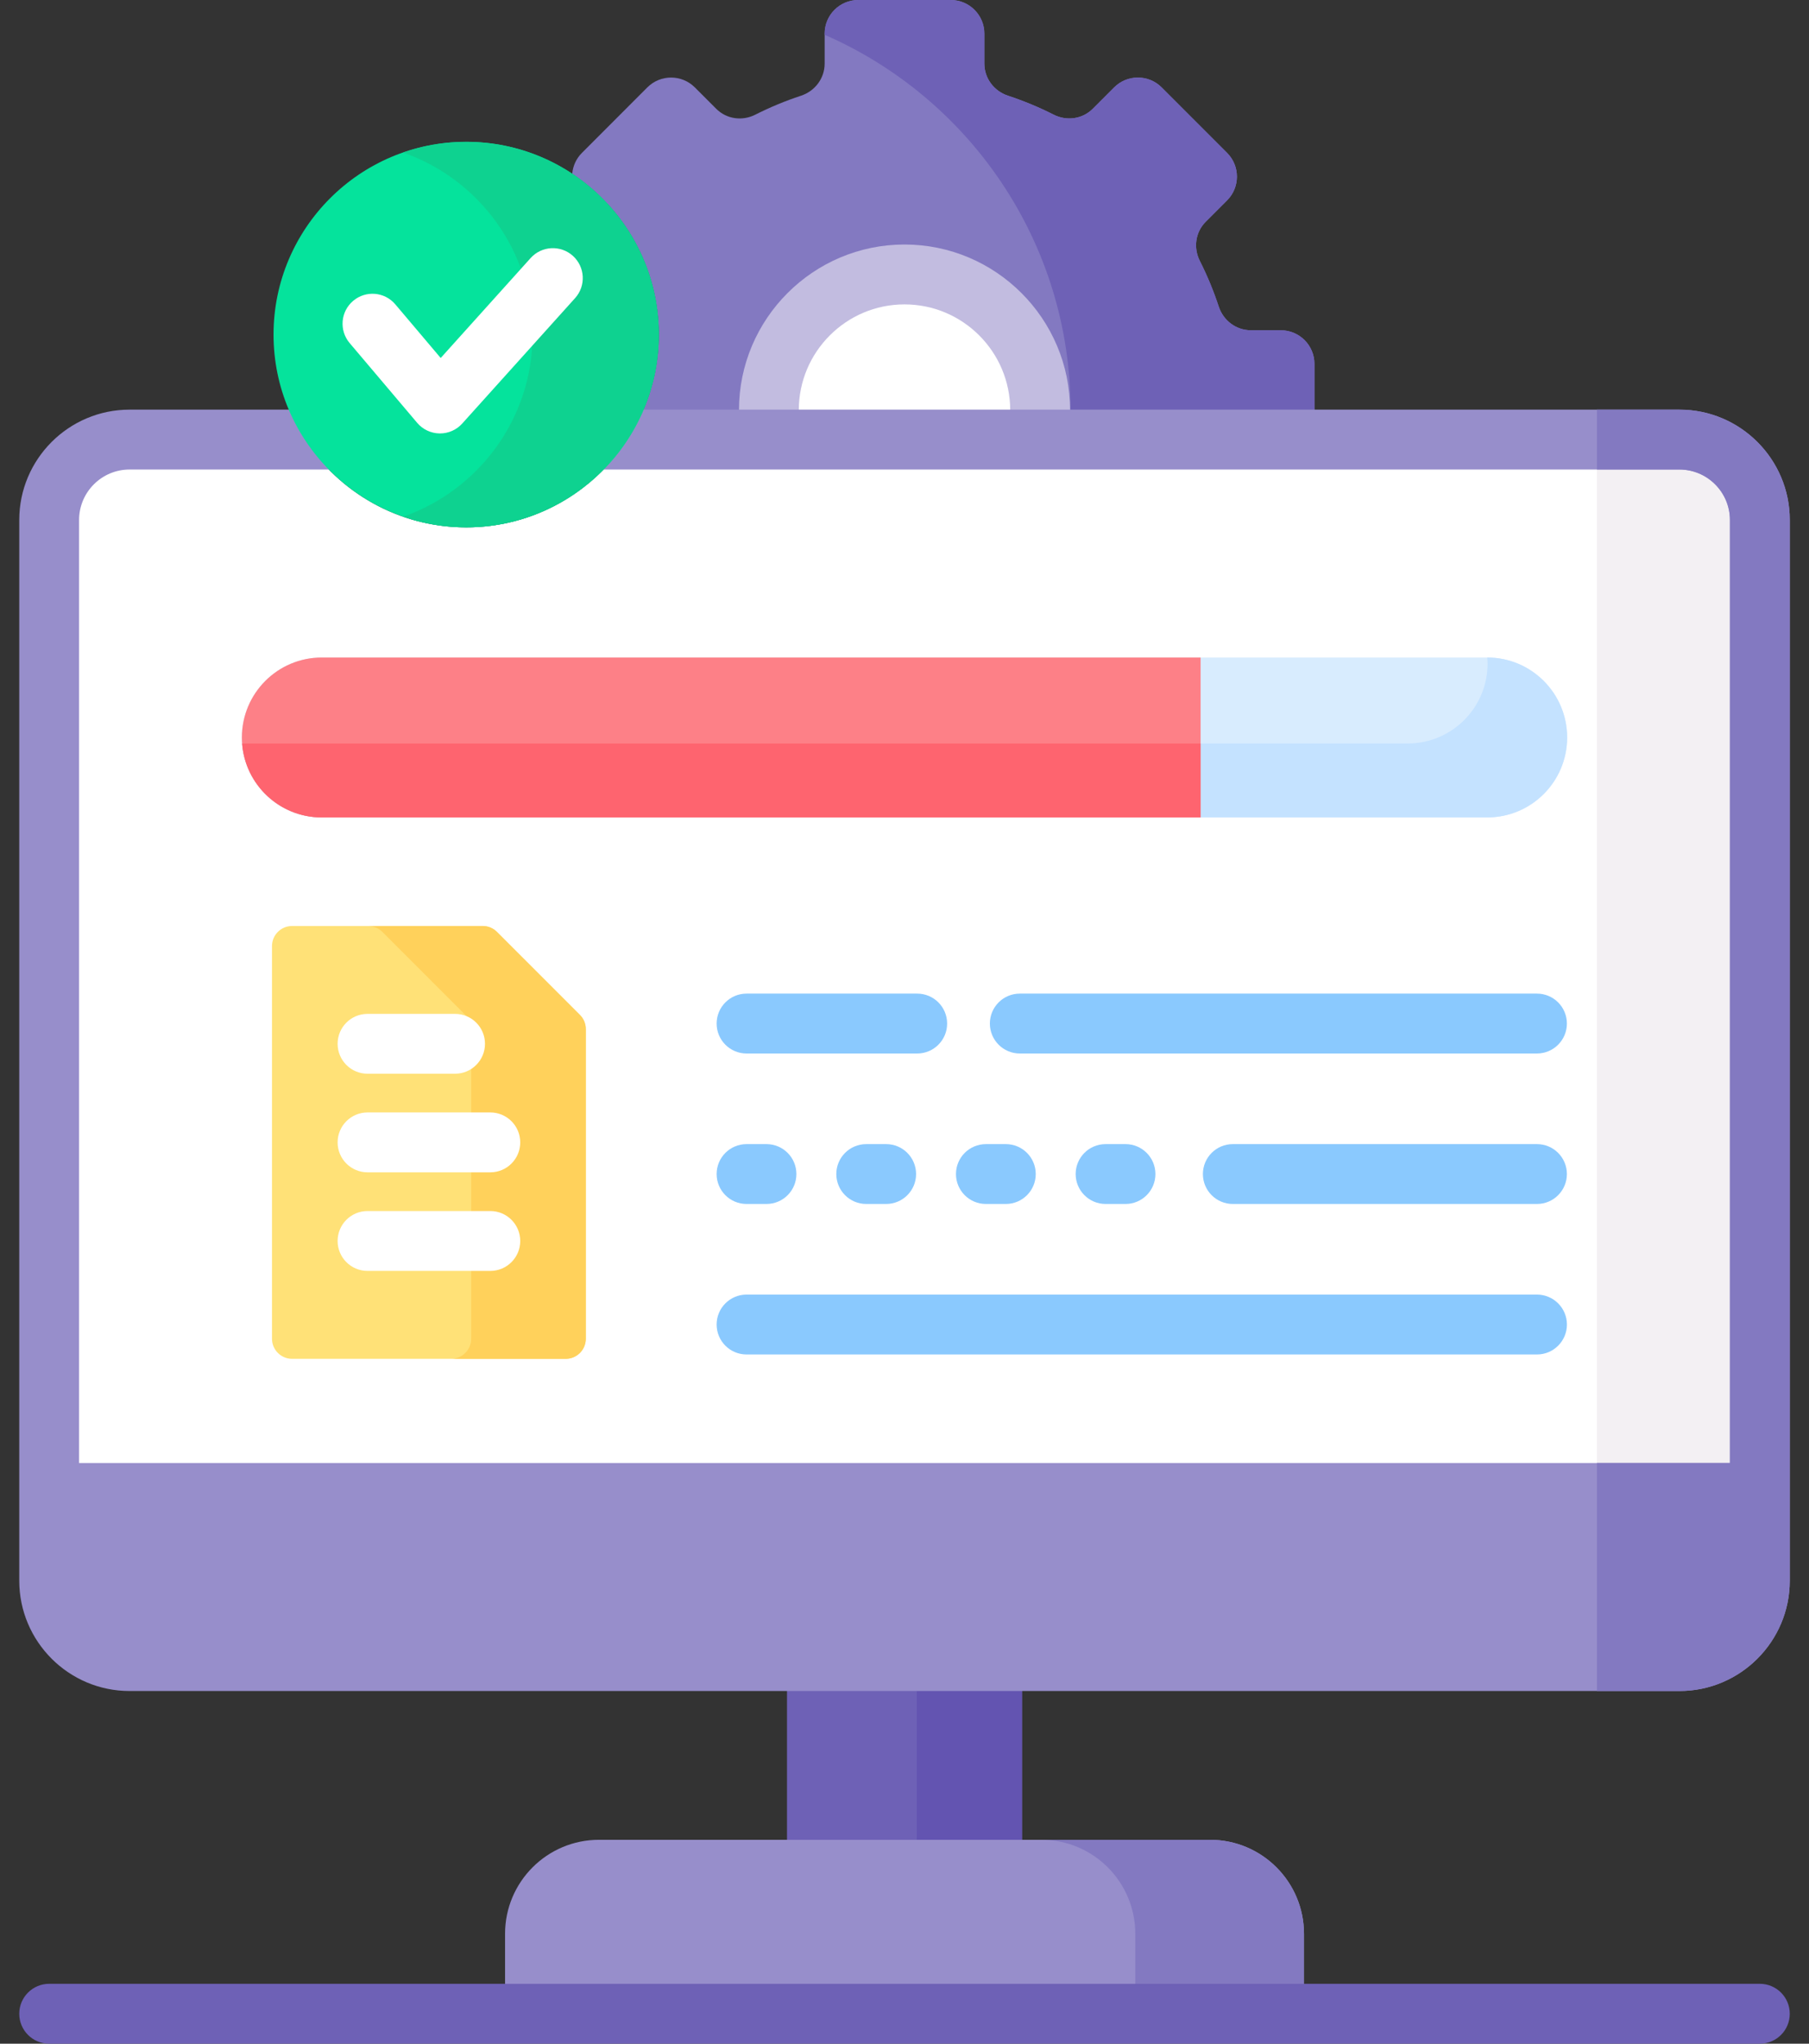 <svg width="62" height="70" viewBox="0 0 62 70" fill="none" xmlns="http://www.w3.org/2000/svg">
<rect x="0" y="0" width="62" height="70" fill="#333333" stroke="none"/>
<g id="Group 1000003900">
<g id="Group">
<path id="Vector" d="M22.579 11.46C22.579 12.425 22.37 13.341 21.996 14.167H45.049V12.464C45.049 11.828 44.533 11.312 43.897 11.312H42.869C42.364 11.312 41.927 10.98 41.769 10.501C41.591 9.96 41.374 9.437 41.121 8.936C40.895 8.49 40.968 7.951 41.322 7.597L42.055 6.864C42.505 6.415 42.505 5.685 42.055 5.236L39.813 2.994C39.363 2.544 38.634 2.544 38.184 2.994L37.451 3.727C37.098 4.08 36.559 4.154 36.113 3.928C35.612 3.675 35.089 3.457 34.548 3.279C34.069 3.122 33.736 2.684 33.736 2.179V1.152C33.736 0.516 33.221 0 32.585 0H29.414C28.778 0 28.263 0.516 28.263 1.152V2.179C28.263 2.684 27.931 3.122 27.451 3.279C26.91 3.457 26.388 3.675 25.886 3.928C25.44 4.154 24.902 4.081 24.548 3.727L23.815 2.994C23.365 2.544 22.636 2.544 22.186 2.994L19.945 5.236C19.745 5.436 19.634 5.691 19.612 5.952C21.398 7.135 22.579 9.162 22.579 11.46Z" fill="#8379C1"/>
<path id="Vector_2" d="M36.691 14.049C36.691 14.089 36.689 14.128 36.689 14.167H45.05V12.464C45.05 11.828 44.535 11.312 43.899 11.312H42.871C42.366 11.312 41.928 10.98 41.771 10.501C41.593 9.96 41.376 9.437 41.122 8.936C40.896 8.49 40.97 7.951 41.323 7.597L42.056 6.864C42.506 6.415 42.506 5.685 42.056 5.236L39.814 2.994C39.365 2.544 38.636 2.544 38.186 2.994L37.453 3.727C37.099 4.08 36.561 4.154 36.114 3.928C35.613 3.675 35.09 3.457 34.55 3.279C34.07 3.122 33.738 2.684 33.738 2.179V1.152C33.738 0.516 33.222 0 32.586 0H29.416C28.78 0 28.264 0.516 28.264 1.152V1.192C33.223 3.352 36.691 8.295 36.691 14.049Z" fill="#6E61B6"/>
<path id="Vector_3" d="M35.644 14.167C35.645 14.127 35.648 14.088 35.648 14.049C35.648 11.482 33.566 9.4 30.999 9.4C28.432 9.4 26.351 11.481 26.351 14.049C26.351 14.088 26.354 14.127 26.355 14.167H35.644Z" fill="white"/>
<g id="Group_2">
<path id="Vector_4" d="M27.381 14.166C27.38 14.127 27.377 14.088 27.377 14.049C27.377 12.051 29.003 10.426 31 10.426C32.998 10.426 34.623 12.051 34.623 14.049C34.623 14.088 34.621 14.127 34.619 14.166H36.67C36.671 14.127 36.674 14.088 36.674 14.049C36.674 10.92 34.129 8.375 31 8.375C27.872 8.375 25.327 10.92 25.327 14.049C25.327 14.088 25.329 14.127 25.33 14.166H27.381Z" fill="#C2BCE0"/>
</g>
</g>
<path id="Vector_5" d="M26.973 57.783H35.027V63.152H26.973V57.783Z" fill="#6E61B6"/>
<path id="Vector_6" d="M31.421 57.783H35.028V63.152H31.421V57.783Z" fill="#6354B1"/>
<path id="Vector_7" d="M44.692 68.087V66.237C44.692 64.458 43.25 63.016 41.471 63.016H20.531C18.752 63.016 17.31 64.458 17.31 66.237V68.087H44.692Z" fill="#978ECB"/>
<path id="Vector_8" d="M38.91 66.237V68.087H44.691V66.237C44.691 64.458 43.249 63.016 41.469 63.016H35.689C37.468 63.016 38.91 64.458 38.91 66.237Z" fill="#8379C1"/>
<g id="Group_3">
<path id="Vector_9" d="M57.56 15.057H21.51C20.331 16.865 18.292 18.063 15.978 18.063C13.663 18.063 11.624 16.865 10.445 15.057H4.44C2.918 15.057 1.685 16.29 1.685 17.811V51.137H60.315V17.811C60.315 16.29 59.082 15.057 57.56 15.057Z" fill="white"/>
</g>
<g id="Group_4">
<path id="Vector_10" d="M57.56 15.057H54.732V50.998V51.137H60.315V17.811C60.315 16.29 59.082 15.057 57.56 15.057Z" fill="#F3F0F3"/>
</g>
<path id="Vector_11" d="M57.56 14.031H21.909C21.572 14.805 21.089 15.5 20.493 16.082H57.56C58.514 16.082 59.29 16.858 59.29 17.811V50.111H2.71V17.811C2.71 16.858 3.486 16.082 4.44 16.082H11.462C10.867 15.5 10.383 14.805 10.046 14.031H4.44C2.355 14.031 0.66 15.727 0.66 17.811V51.137V54.14C0.66 56.225 2.355 57.92 4.44 57.92H57.56C59.645 57.92 61.341 56.225 61.341 54.14V51.137V17.811C61.341 15.727 59.645 14.031 57.56 14.031Z" fill="#978ECB"/>
<path id="Vector_12" d="M57.56 14.031H54.732V16.082H57.56C58.514 16.082 59.29 16.858 59.29 17.811V50.111H54.732V57.92H57.56C59.645 57.92 61.341 56.225 61.341 54.14V17.811C61.341 15.727 59.645 14.031 57.56 14.031Z" fill="#8379C1"/>
<g id="Group_5">
<path id="Vector_13" d="M60.315 70H1.685C1.119 70 0.66 69.541 0.66 68.975C0.66 68.408 1.119 67.949 1.685 67.949H60.315C60.882 67.949 61.341 68.408 61.341 68.975C61.341 69.541 60.882 70 60.315 70Z" fill="#6E61B6"/>
</g>
<g id="Group_6">
<g id="Group_7">
<path id="Vector_14" d="M50.973 27.998H11.028C9.516 27.998 8.29 26.772 8.29 25.26C8.29 23.747 9.516 22.521 11.028 22.521H50.974C52.486 22.521 53.712 23.747 53.712 25.26C53.712 26.772 52.486 27.998 50.973 27.998Z" fill="#D8ECFE"/>
</g>
<g id="Group_8">
<path id="Vector_15" d="M50.973 22.521C50.978 22.59 50.984 22.659 50.984 22.728C50.984 24.241 49.758 25.466 48.245 25.466H8.3C8.299 25.466 8.299 25.466 8.298 25.466C8.404 26.882 9.584 27.998 11.026 27.998H50.972C52.484 27.998 53.71 26.772 53.71 25.26C53.71 23.748 52.485 22.522 50.973 22.521Z" fill="#C4E2FF"/>
</g>
<g id="Group_9">
<path id="Vector_16" d="M11.028 22.521C9.516 22.521 8.29 23.747 8.29 25.26C8.29 26.772 9.516 27.998 11.028 27.998H41.148V22.521H11.028Z" fill="#FD8087"/>
</g>
<g id="Group_10">
<path id="Vector_17" d="M8.298 25.467C8.404 26.882 9.584 27.998 11.026 27.998H41.147V25.467H8.298Z" fill="#FE646F"/>
</g>
</g>
<g id="Group_11">
<g id="Group_12">
<g id="Group_13">
<path id="Vector_18" d="M31.436 36.084H25.586C25.02 36.084 24.561 35.625 24.561 35.059C24.561 34.492 25.02 34.033 25.586 34.033H31.436C32.002 34.033 32.461 34.492 32.461 35.059C32.461 35.625 32.002 36.084 31.436 36.084Z" fill="#8AC9FE"/>
</g>
<g id="Group_14">
<path id="Vector_19" d="M38.575 41.238H37.891C37.325 41.238 36.866 40.779 36.866 40.213C36.866 39.647 37.325 39.188 37.891 39.188H38.575C39.141 39.188 39.6 39.647 39.6 40.213C39.6 40.779 39.141 41.238 38.575 41.238ZM34.473 41.238H33.79C33.223 41.238 32.764 40.779 32.764 40.213C32.764 39.647 33.223 39.188 33.79 39.188H34.473C35.04 39.188 35.498 39.647 35.498 40.213C35.498 40.779 35.04 41.238 34.473 41.238ZM30.372 41.238H29.688C29.122 41.238 28.663 40.779 28.663 40.213C28.663 39.647 29.122 39.188 29.688 39.188H30.372C30.938 39.188 31.397 39.647 31.397 40.213C31.397 40.779 30.938 41.238 30.372 41.238ZM26.27 41.238H25.586C25.02 41.238 24.561 40.779 24.561 40.213C24.561 39.647 25.02 39.188 25.586 39.188H26.27C26.836 39.188 27.295 39.647 27.295 40.213C27.295 40.779 26.836 41.238 26.27 41.238Z" fill="#8AC9FE"/>
</g>
<g id="Group_15">
<path id="Vector_20" d="M52.677 46.393H25.586C25.02 46.393 24.561 45.934 24.561 45.367C24.561 44.801 25.02 44.342 25.586 44.342H52.677C53.243 44.342 53.703 44.801 53.703 45.367C53.703 45.934 53.243 46.393 52.677 46.393Z" fill="#8AC9FE"/>
</g>
</g>
<g id="Group_16">
<g id="Group_17">
<g id="Group_18">
<path id="Vector_21" d="M16.545 31.717H10.01C9.63 31.717 9.322 32.025 9.322 32.405V45.853C9.322 46.233 9.63 46.542 10.01 46.542H19.389C19.77 46.542 20.078 46.233 20.078 45.853V35.249C20.078 35.067 20.005 34.892 19.876 34.762L17.032 31.919C16.903 31.789 16.728 31.717 16.545 31.717Z" fill="#FFE177"/>
</g>
<g id="Group_19">
<path id="Vector_22" d="M19.875 34.762L17.031 31.919C16.902 31.789 16.727 31.717 16.544 31.717H12.617C12.799 31.717 12.975 31.789 13.104 31.919L15.948 34.762C16.077 34.892 16.149 35.067 16.149 35.249V45.853C16.149 46.233 15.841 46.542 15.461 46.542H19.388C19.769 46.542 20.077 46.233 20.077 45.853V35.249C20.077 35.067 20.004 34.891 19.875 34.762Z" fill="#FFD15B"/>
</g>
<g id="Group_20">
<g id="Group_21">
<path id="Vector_23" d="M15.597 36.777H12.596C12.03 36.777 11.571 36.318 11.571 35.752C11.571 35.185 12.03 34.727 12.596 34.727H15.597C16.163 34.727 16.622 35.185 16.622 35.752C16.622 36.318 16.163 36.777 15.597 36.777Z" fill="white"/>
</g>
<g id="Group_22">
<path id="Vector_24" d="M16.805 40.154H12.596C12.03 40.154 11.571 39.695 11.571 39.129C11.571 38.562 12.03 38.103 12.596 38.103H16.805C17.371 38.103 17.83 38.562 17.83 39.129C17.83 39.695 17.371 40.154 16.805 40.154Z" fill="white"/>
</g>
<g id="Group_23">
<path id="Vector_25" d="M16.805 43.531H12.596C12.03 43.531 11.571 43.072 11.571 42.506C11.571 41.939 12.03 41.48 12.596 41.48H16.805C17.371 41.48 17.83 41.939 17.83 42.506C17.83 43.072 17.371 43.531 16.805 43.531Z" fill="white"/>
</g>
</g>
</g>
</g>
<g id="Group_24">
<path id="Vector_26" d="M52.676 36.084H34.952C34.385 36.084 33.926 35.625 33.926 35.059C33.926 34.492 34.385 34.033 34.952 34.033H52.676C53.243 34.033 53.702 34.492 53.702 35.059C53.702 35.625 53.242 36.084 52.676 36.084Z" fill="#8AC9FE"/>
</g>
<g id="Group_25">
<path id="Vector_27" d="M52.677 41.238H42.252C41.686 41.238 41.227 40.779 41.227 40.213C41.227 39.647 41.686 39.188 42.252 39.188H52.677C53.243 39.188 53.702 39.647 53.702 40.213C53.702 40.779 53.243 41.238 52.677 41.238Z" fill="#8AC9FE"/>
</g>
</g>
<g id="Group_26">
<g id="Group_27">
<g id="Group_28">
<g id="Group_29">
<path id="Vector_28" d="M15.978 18.062C12.337 18.062 9.375 15.1 9.375 11.46C9.375 7.819 12.337 4.857 15.978 4.857C19.618 4.857 22.58 7.819 22.58 11.46C22.58 15.1 19.618 18.062 15.978 18.062Z" fill="#05E39C"/>
</g>
</g>
<g id="Group_30">
<path id="Vector_29" d="M15.979 4.859C15.221 4.859 14.493 4.989 13.815 5.225C16.396 6.123 18.253 8.579 18.253 11.461C18.253 14.344 16.395 16.8 13.815 17.698C14.493 17.934 15.221 18.064 15.979 18.064C19.619 18.064 22.581 15.102 22.581 11.461C22.581 7.821 19.619 4.859 15.979 4.859Z" fill="#0ED290"/>
</g>
<g id="Group_31">
<path id="Vector_30" d="M15.08 14.846C15.075 14.846 15.07 14.846 15.065 14.846C14.768 14.841 14.489 14.709 14.298 14.483L11.983 11.75C11.618 11.318 11.671 10.67 12.104 10.305C12.536 9.939 13.183 9.992 13.549 10.425L15.104 12.262L18.186 8.839C18.565 8.418 19.214 8.385 19.634 8.763C20.055 9.142 20.089 9.791 19.71 10.211L15.842 14.507C15.648 14.723 15.371 14.846 15.08 14.846Z" fill="white"/>
</g>
</g>
</g>
</g>
</svg>
